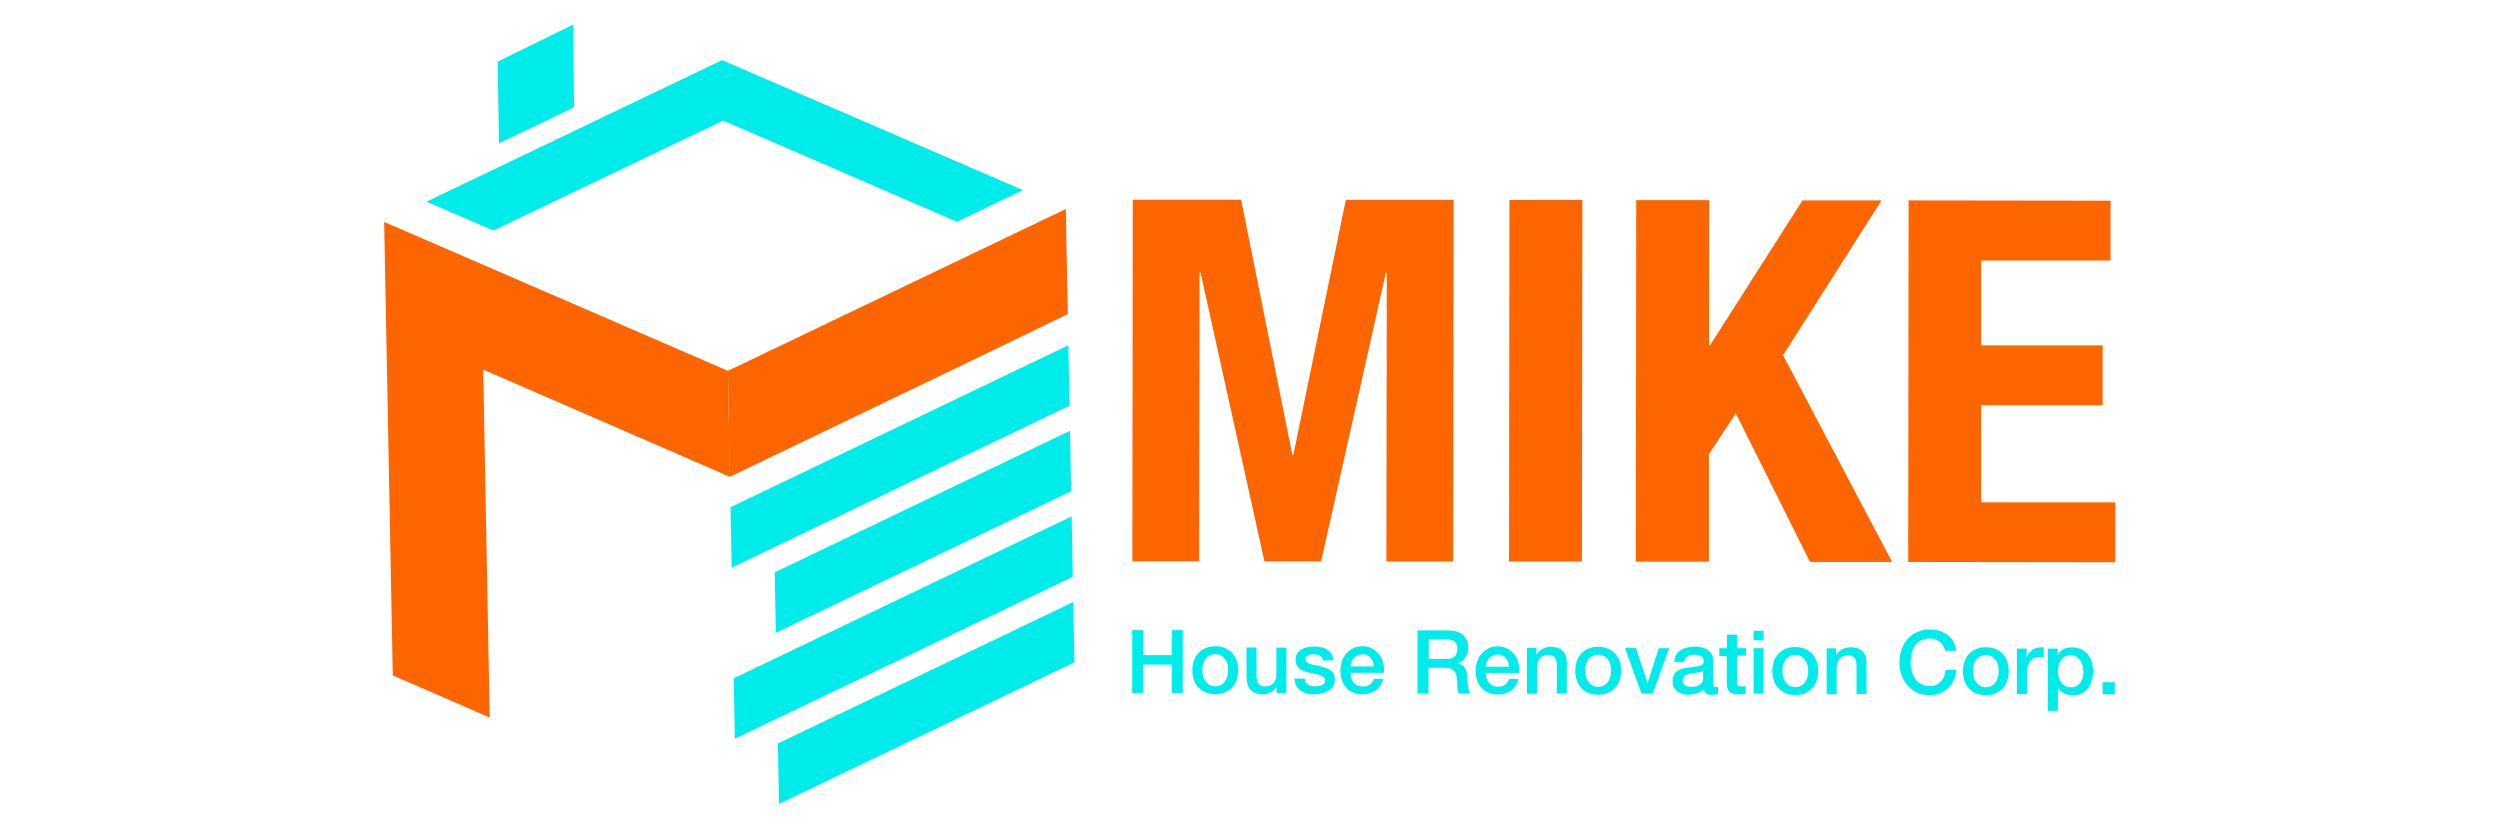 <svg xmlns="http://www.w3.org/2000/svg" id="Capa_1" data-name="Capa 1" viewBox="0 0 180 60"><defs><style>      .cls-1 {        fill: #00eceb;      }      .cls-2 {        fill: #fd6501;      }    </style></defs><g><path class="cls-2" d="M89.36,14.38l3.69,18.38h.07s3.78-18.37,3.78-18.37h7.76s-.03,26.04-.03,26.04h-4.81s.03-20.78.03-20.78h-.07s-4.66,20.77-4.66,20.77h-4.08s-4.6-20.79-4.6-20.79h-.07s-.03,20.78-.03,20.78h-4.81s.03-26.03.03-26.03h7.8Z"></path><path class="cls-2" d="M108.68,14.4h5.25s-.03,26.03-.03,26.03h-5.25s.03-26.03.03-26.03Z"></path><path class="cls-2" d="M123.06,24.85h.07s6.65-10.42,6.65-10.42h5.69s-7.09,11.15-7.09,11.15l7.85,14.88h-5.91s-5.34-10.7-5.34-10.7l-1.94,2.95v7.73s-5.26,0-5.26,0l.03-26.03h5.25s-.01,10.43-.01,10.43Z"></path><path class="cls-2" d="M151.94,18.76h-9.3s0,6.11,0,6.11h8.75s0,4.31,0,4.31h-8.75s0,6.99,0,6.99h9.66s0,4.31,0,4.31l-14.91-.02.03-26.03,14.54.02v4.3Z"></path></g><polyline class="cls-2" points="52.41 26.7 27.66 15.98 28.28 48.63 35.26 51.66 34.79 26.61 52.55 34.33"></polyline><polyline class="cls-2" points="52.41 26.7 76.74 15.05 76.88 22.62 76.73 22.69 70.01 25.94 52.55 34.33"></polyline><polygon class="cls-1" points="77.01 29.21 52.68 40.87 52.6 36.52 76.92 24.86 77.01 29.21"></polygon><polygon class="cls-1" points="77.12 35.37 55.86 45.56 55.78 41.21 77.04 31.02 77.12 35.37"></polygon><polygon class="cls-1" points="77.24 41.53 52.91 53.19 52.83 48.84 77.16 37.18 77.24 41.53"></polygon><polygon class="cls-1" points="77.36 47.69 56.09 57.88 56.01 53.53 77.27 43.35 77.36 47.69"></polygon><polygon class="cls-1" points="41.27 1.77 35.83 4.44 35.93 10.32 41.33 7.73 41.27 1.77"></polygon><polygon class="cls-1" points="51.99 4.33 30.71 14.52 35.52 16.6 52.07 8.68 68.9 15.97 73.65 13.69 51.99 4.33"></polygon><g><path class="cls-1" d="M81.52,45.37h.79s0,1.8,0,1.8h2.06s0-1.8,0-1.8h.79s0,4.52,0,4.52h-.79s0-2.04,0-2.04h-2.06s0,2.04,0,2.04h-.79s0-4.52,0-4.52Z"></path><path class="cls-1" d="M87.5,49.98c-.26,0-.49-.04-.7-.13-.2-.09-.38-.21-.52-.36-.14-.15-.25-.33-.32-.54-.07-.21-.11-.44-.11-.7,0-.25.04-.48.11-.69.07-.21.18-.39.32-.54.14-.15.31-.27.52-.36.2-.09.44-.13.7-.13.26,0,.49.04.7.13.2.09.38.21.52.36.14.15.25.33.32.54.07.21.11.44.11.69,0,.25-.04.49-.11.7-.07.21-.18.39-.32.54-.14.15-.31.27-.52.36-.2.09-.44.13-.7.13ZM87.5,49.41c.16,0,.3-.03.42-.1.12-.07.22-.16.29-.27.08-.11.13-.23.17-.37.04-.14.05-.28.05-.42,0-.14-.02-.28-.05-.42s-.09-.26-.17-.37-.17-.2-.29-.26c-.12-.07-.26-.1-.42-.1-.16,0-.3.03-.42.1-.12.07-.22.15-.29.26-.08.11-.13.23-.17.37-.04.14-.05.28-.05.42,0,.14.02.28.05.42.04.14.09.26.17.37.08.11.17.2.29.27.12.07.26.1.42.1Z"></path><path class="cls-1" d="M92.63,49.9h-.71s0-.46,0-.46h-.01c-.09.16-.22.3-.4.4-.18.1-.35.15-.54.15-.43,0-.74-.11-.93-.32-.19-.21-.29-.54-.29-.97v-2.08s.72,0,.72,0v2.01c0,.29.05.49.16.61.11.12.26.18.46.18.15,0,.28-.02.38-.07.1-.05.18-.11.25-.19.06-.08.11-.17.14-.28.03-.11.04-.23.04-.35v-1.9s.72,0,.72,0v3.27Z"></path><path class="cls-1" d="M93.94,48.85c.02.21.1.36.24.44.14.08.31.13.5.13.07,0,.14,0,.23-.02.09-.01.17-.03.24-.06.08-.03.14-.07.19-.13.05-.06.07-.13.07-.22,0-.09-.04-.17-.1-.23-.06-.06-.14-.11-.24-.14-.1-.04-.21-.07-.34-.09-.13-.03-.26-.05-.39-.08-.14-.03-.26-.07-.39-.11s-.24-.1-.34-.17c-.1-.07-.18-.16-.24-.28-.06-.11-.09-.25-.09-.41,0-.18.04-.33.13-.45.09-.12.2-.22.33-.29.13-.07.28-.13.44-.15.16-.03.32-.04.47-.04.17,0,.33.02.48.05.15.04.29.09.42.17.12.08.23.19.31.31.08.13.13.28.15.47h-.75c-.03-.17-.11-.29-.24-.35-.12-.06-.27-.09-.43-.09-.05,0-.11,0-.18.01-.07,0-.14.02-.2.05s-.11.06-.16.1c-.04.04-.06.1-.06.17,0,.09.03.16.09.22.06.06.14.1.24.14.1.04.21.07.34.09.13.03.26.05.39.08.13.03.26.07.39.11.13.04.24.1.34.17.1.07.18.16.24.27.06.11.09.24.09.41,0,.19-.04.36-.13.49-.09.14-.2.24-.35.33-.14.08-.3.15-.47.18-.17.04-.34.06-.51.06-.21,0-.4-.02-.57-.07-.18-.05-.33-.12-.46-.21-.13-.1-.23-.21-.3-.35-.07-.14-.11-.31-.12-.5h.72Z"></path><path class="cls-1" d="M97.24,48.46c0,.13.02.25.05.37.04.12.09.22.16.31.07.09.16.16.27.21.11.05.24.08.39.08.21,0,.38-.04.51-.14.13-.09.23-.23.29-.41h.68c-.04.18-.1.34-.2.48s-.21.26-.34.35c-.13.09-.28.17-.44.21-.16.05-.33.07-.51.07-.26,0-.49-.04-.68-.13-.2-.08-.37-.2-.5-.36-.14-.15-.24-.33-.31-.54-.07-.21-.1-.44-.1-.7,0-.23.04-.45.11-.66.07-.21.18-.39.32-.55s.3-.28.5-.38c.19-.09.41-.14.66-.14.26,0,.49.05.69.16.2.11.37.25.51.43.13.18.23.38.29.61.06.23.08.47.05.71h-2.41ZM98.92,47.98c0-.11-.03-.22-.07-.33-.04-.11-.09-.2-.16-.28-.07-.08-.15-.14-.25-.19-.1-.05-.21-.07-.33-.07-.13,0-.24.02-.35.07-.1.04-.19.11-.27.18-.07.08-.13.17-.18.28-.04.11-.07.22-.07.34h1.68Z"></path><path class="cls-1" d="M102.06,45.39h2.16c.5,0,.87.11,1.12.33.25.22.37.52.37.9,0,.22-.03.39-.1.53s-.14.26-.22.34c-.08.09-.17.15-.25.19-.08.04-.14.06-.18.08h0c.07.02.14.04.22.08.08.03.15.09.22.16.07.07.12.17.17.29.04.12.07.27.07.44,0,.27.02.51.06.73.04.22.1.37.19.47h-.85c-.06-.1-.09-.21-.1-.32-.01-.12-.02-.23-.02-.34,0-.21-.01-.39-.04-.53-.03-.15-.07-.27-.14-.37-.07-.1-.16-.17-.28-.22-.12-.05-.26-.07-.45-.07h-1.16s0,1.86,0,1.86h-.79s0-4.52,0-4.52ZM102.85,47.45h1.3c.25,0,.45-.06.58-.18.13-.12.2-.3.2-.54,0-.14-.02-.26-.06-.35-.04-.09-.1-.16-.17-.21-.07-.05-.16-.08-.25-.1-.09-.02-.19-.03-.29-.03h-1.29s0,1.41,0,1.41Z"></path><path class="cls-1" d="M106.98,48.47c0,.13.02.25.05.37.04.12.09.22.16.31.07.09.16.16.27.21.11.05.24.08.39.08.21,0,.38-.04.51-.14.13-.09.23-.23.29-.41h.68c-.04.18-.1.34-.2.48-.09.14-.21.26-.34.35-.13.09-.28.17-.44.21-.16.05-.33.07-.51.07-.26,0-.49-.04-.68-.13-.2-.08-.37-.2-.5-.36-.14-.15-.24-.33-.31-.54-.07-.21-.1-.44-.1-.7,0-.23.04-.45.11-.66.07-.21.18-.39.32-.55.14-.16.3-.28.5-.38s.41-.14.66-.14c.26,0,.49.05.69.16.2.11.37.25.51.43.13.18.23.38.29.61.06.23.08.47.05.71h-2.41ZM108.66,48c0-.11-.03-.22-.07-.33-.04-.11-.09-.2-.16-.28-.07-.08-.15-.14-.25-.19-.1-.05-.21-.07-.33-.07-.13,0-.24.02-.35.07-.1.04-.19.11-.27.18-.07.08-.13.17-.18.28-.04.11-.07.22-.07.34h1.68Z"></path><path class="cls-1" d="M109.94,46.65h.68s0,.48,0,.48h.01c.11-.17.25-.31.43-.41.18-.1.37-.15.59-.15.36,0,.64.09.85.28.21.19.31.46.31.84v2.25s-.72,0-.72,0v-2.06c0-.26-.06-.44-.16-.56s-.26-.17-.47-.17c-.12,0-.23.02-.33.07-.1.04-.18.11-.25.18s-.12.17-.16.28c-.04.11-.06.22-.06.34v1.93s-.72,0-.72,0v-3.27Z"></path><path class="cls-1" d="M115.07,50.02c-.26,0-.49-.04-.7-.13s-.38-.21-.52-.36c-.14-.15-.25-.33-.32-.54-.07-.21-.11-.44-.11-.7,0-.25.04-.48.11-.69.07-.21.18-.39.32-.54.14-.15.31-.27.52-.36.2-.09.44-.13.7-.13.26,0,.49.04.7.13.2.09.38.21.52.36.14.15.25.33.32.54.07.21.11.44.11.69,0,.25-.04.49-.11.7-.07.21-.18.39-.32.54-.14.15-.31.27-.52.36-.2.09-.44.13-.7.13ZM115.07,49.45c.16,0,.3-.03.42-.1.12-.07.22-.16.29-.27.08-.11.13-.23.17-.37.04-.14.05-.28.05-.42,0-.14-.02-.28-.05-.42-.04-.14-.09-.26-.17-.37s-.17-.2-.29-.26-.26-.1-.42-.1c-.16,0-.3.03-.42.1-.12.07-.22.15-.29.26-.08.11-.13.23-.17.37-.04.14-.05.28-.05.42,0,.14.02.28.05.42.04.14.09.26.17.37.08.11.17.2.29.27.12.07.26.1.42.1Z"></path><path class="cls-1" d="M117,46.66h.79s.83,2.52.83,2.52h.01s.8-2.51.8-2.51h.75s-1.18,3.27-1.18,3.27h-.81s-1.19-3.28-1.19-3.28Z"></path><path class="cls-1" d="M123.35,49.21c0,.09.01.15.03.19.02.04.07.06.14.06.02,0,.05,0,.08,0,.03,0,.06,0,.1-.01v.5s-.06.02-.1.03c-.04.01-.08.02-.12.03-.04,0-.08.01-.13.02-.04,0-.08,0-.11,0-.15,0-.27-.03-.37-.09-.1-.06-.16-.16-.19-.31-.14.14-.32.24-.53.3-.21.06-.41.09-.6.09-.15,0-.29-.02-.42-.06-.14-.04-.25-.1-.36-.18-.1-.08-.19-.18-.25-.3-.06-.12-.09-.26-.09-.42,0-.2.04-.37.11-.49s.17-.23.29-.3c.12-.07.26-.12.41-.15s.3-.06.45-.07c.13-.03.26-.04.37-.05.12-.01.22-.03.31-.05.09-.03.16-.06.22-.12.05-.05.08-.13.08-.24,0-.09-.02-.17-.07-.23-.04-.06-.1-.1-.16-.14-.07-.03-.14-.05-.22-.06-.08-.01-.16-.02-.23-.02-.2,0-.37.04-.5.13-.13.08-.21.21-.22.39h-.72c.01-.21.06-.39.15-.53.09-.14.2-.25.34-.34.14-.08.29-.14.47-.18.17-.03.35-.05.53-.05.16,0,.32.02.47.05.16.03.3.09.42.17.12.08.22.17.3.29.08.12.11.27.11.44v1.68ZM122.63,48.3c-.11.07-.25.11-.41.13-.16.01-.32.04-.48.07-.08.01-.15.03-.22.05-.07.02-.14.05-.19.09-.05.04-.1.09-.13.16-.03.07-.05.14-.05.24,0,.08.02.15.07.2.05.05.1.1.17.13.07.03.14.05.22.07s.15.02.21.02c.08,0,.17-.01.26-.03.09-.02.18-.06.26-.11.08-.05.15-.11.21-.19.05-.08.08-.17.08-.29v-.54Z"></path><path class="cls-1" d="M123.8,46.67h.54s0-.98,0-.98h.72s0,.98,0,.98h.65s0,.54,0,.54h-.65s0,1.75,0,1.75c0,.08,0,.14,0,.2,0,.05.02.1.04.14.02.04.06.07.1.09.05.02.11.03.19.03.05,0,.1,0,.15,0,.05,0,.1,0,.15-.02v.56c-.08,0-.16.02-.23.02s-.15.01-.23.01c-.19,0-.34-.02-.46-.05-.12-.04-.21-.09-.27-.16-.07-.07-.11-.16-.13-.26-.02-.11-.04-.23-.04-.36v-1.93s-.54,0-.54,0v-.54Z"></path><path class="cls-1" d="M126.26,45.42h.72s0,.68,0,.68h-.72s0-.68,0-.68ZM126.26,46.67h.72s0,3.27,0,3.27h-.72s0-3.27,0-3.27Z"></path><path class="cls-1" d="M129.26,50.04c-.26,0-.49-.04-.7-.13-.2-.09-.38-.21-.52-.36-.14-.15-.25-.33-.32-.54-.07-.21-.11-.44-.11-.7,0-.25.04-.48.11-.69.07-.21.18-.39.32-.54s.31-.27.52-.36c.2-.09.44-.13.7-.13.26,0,.49.04.7.13.2.09.38.21.52.36.14.15.25.33.32.54.07.21.11.44.11.69,0,.25-.04.49-.11.7s-.18.39-.32.54c-.14.15-.31.27-.52.36-.2.09-.44.13-.7.13ZM129.26,49.47c.16,0,.3-.03.42-.1.12-.07.22-.16.29-.27.08-.11.13-.23.17-.37.04-.14.05-.28.05-.42,0-.14-.02-.28-.05-.42-.04-.14-.09-.26-.17-.37-.08-.11-.17-.2-.29-.26-.12-.07-.26-.1-.42-.1-.16,0-.3.03-.42.1-.12.07-.22.15-.29.26-.08.11-.13.23-.17.37-.04.14-.05.28-.05.42,0,.14.02.28.05.42.04.14.09.26.17.37.08.11.17.2.29.27.12.07.26.1.42.1Z"></path><path class="cls-1" d="M131.52,46.68h.68s0,.48,0,.48h.01c.11-.17.25-.31.43-.41.18-.1.37-.15.59-.15.36,0,.64.09.85.28.21.19.31.46.31.84v2.25s-.72,0-.72,0v-2.06c0-.26-.06-.44-.16-.56-.1-.12-.26-.17-.47-.17-.12,0-.23.02-.33.07s-.18.11-.25.18c-.07.08-.12.17-.16.28-.04.11-.06.22-.06.34v1.93s-.72,0-.72,0v-3.27Z"></path><path class="cls-1" d="M140.06,46.88c-.03-.13-.08-.25-.14-.36-.06-.11-.13-.2-.23-.29-.09-.08-.2-.14-.33-.19-.12-.04-.27-.07-.43-.07-.24,0-.45.05-.62.14-.18.1-.32.23-.43.39-.11.16-.19.35-.24.55-.05.21-.08.42-.08.63s.03.43.08.63.13.39.24.55c.11.16.25.29.43.39.17.1.38.15.62.15.18,0,.33-.03.47-.09.14-.06.25-.15.35-.25.1-.11.17-.23.23-.38.06-.14.09-.3.11-.46h.77c-.02.27-.08.52-.18.74-.1.22-.23.42-.4.58s-.37.29-.6.38c-.23.09-.48.13-.75.13-.34,0-.64-.06-.91-.19-.27-.12-.49-.3-.68-.51-.19-.22-.33-.47-.43-.75-.1-.29-.15-.59-.15-.92,0-.32.05-.62.15-.91.1-.29.24-.54.43-.75.19-.22.41-.39.68-.51.27-.13.57-.19.91-.19.25,0,.49.04.72.11.22.07.42.17.59.3.17.13.31.29.41.48.11.19.17.41.2.65h-.79Z"></path><path class="cls-1" d="M142.98,50.05c-.26,0-.49-.04-.7-.13s-.38-.21-.52-.36c-.14-.15-.25-.33-.32-.54-.07-.21-.11-.44-.11-.7,0-.25.04-.48.11-.69.07-.21.18-.39.32-.54s.31-.27.52-.36c.2-.09.44-.13.7-.13s.49.04.7.13c.2.09.38.21.52.36.14.15.25.33.32.54.07.21.11.44.11.69,0,.25-.04.49-.11.7-.07.21-.18.39-.32.54-.14.15-.31.27-.52.36-.2.09-.44.13-.7.13ZM142.98,49.48c.16,0,.3-.03.42-.1.12-.07.22-.16.29-.27.08-.11.13-.23.17-.37.04-.14.05-.28.05-.42,0-.14-.02-.28-.05-.42-.04-.14-.09-.26-.17-.37-.08-.11-.17-.2-.29-.26-.12-.07-.26-.1-.42-.1-.16,0-.3.03-.42.1-.12.07-.22.15-.29.26-.08.11-.13.23-.17.37-.04.14-.05.28-.05.42,0,.14.02.28.05.42.04.14.09.26.17.37.08.11.17.2.29.27.12.07.26.1.42.1Z"></path><path class="cls-1" d="M145.24,46.7h.68s0,.63,0,.63h.01c.02-.09.06-.17.12-.26.06-.08.14-.16.22-.23s.18-.13.29-.17c.11-.04.21-.06.32-.06.08,0,.14,0,.17,0,.03,0,.06,0,.1.01v.7c-.05,0-.1-.02-.16-.02s-.1,0-.16,0c-.12,0-.24.02-.35.07s-.2.12-.28.21c-.08.09-.14.21-.19.35-.05.14-.07.3-.07.48v1.56s-.72,0-.72,0v-3.27Z"></path><path class="cls-1" d="M147.48,46.7h.68s0,.44,0,.44h.01c.1-.19.24-.33.42-.41.18-.08.38-.12.59-.12.26,0,.48.05.67.14.19.09.35.22.48.37.13.16.22.34.28.55.06.21.09.44.09.68,0,.22-.03.43-.09.64-.06.21-.14.39-.26.55-.12.16-.26.28-.44.38-.18.09-.39.14-.63.14-.11,0-.21,0-.32-.03-.11-.02-.21-.05-.3-.09-.1-.04-.19-.1-.27-.16s-.15-.14-.21-.23h-.01s0,1.63,0,1.63h-.72s0-4.48,0-4.48ZM150,48.34c0-.15-.02-.29-.06-.43-.04-.14-.09-.26-.17-.37-.08-.11-.17-.19-.28-.26-.11-.07-.24-.1-.39-.1-.3,0-.53.1-.69.32-.15.21-.23.49-.23.84,0,.16.02.32.06.46.04.14.1.26.18.36.08.1.18.18.29.24.11.06.24.09.39.09.16,0,.3-.03.42-.1.11-.07.21-.15.28-.26.07-.11.13-.23.16-.37.03-.14.05-.28.05-.42Z"></path><path class="cls-1" d="M151.39,49.12h.88s0,.86,0,.86h-.88s0-.86,0-.86Z"></path></g></svg>